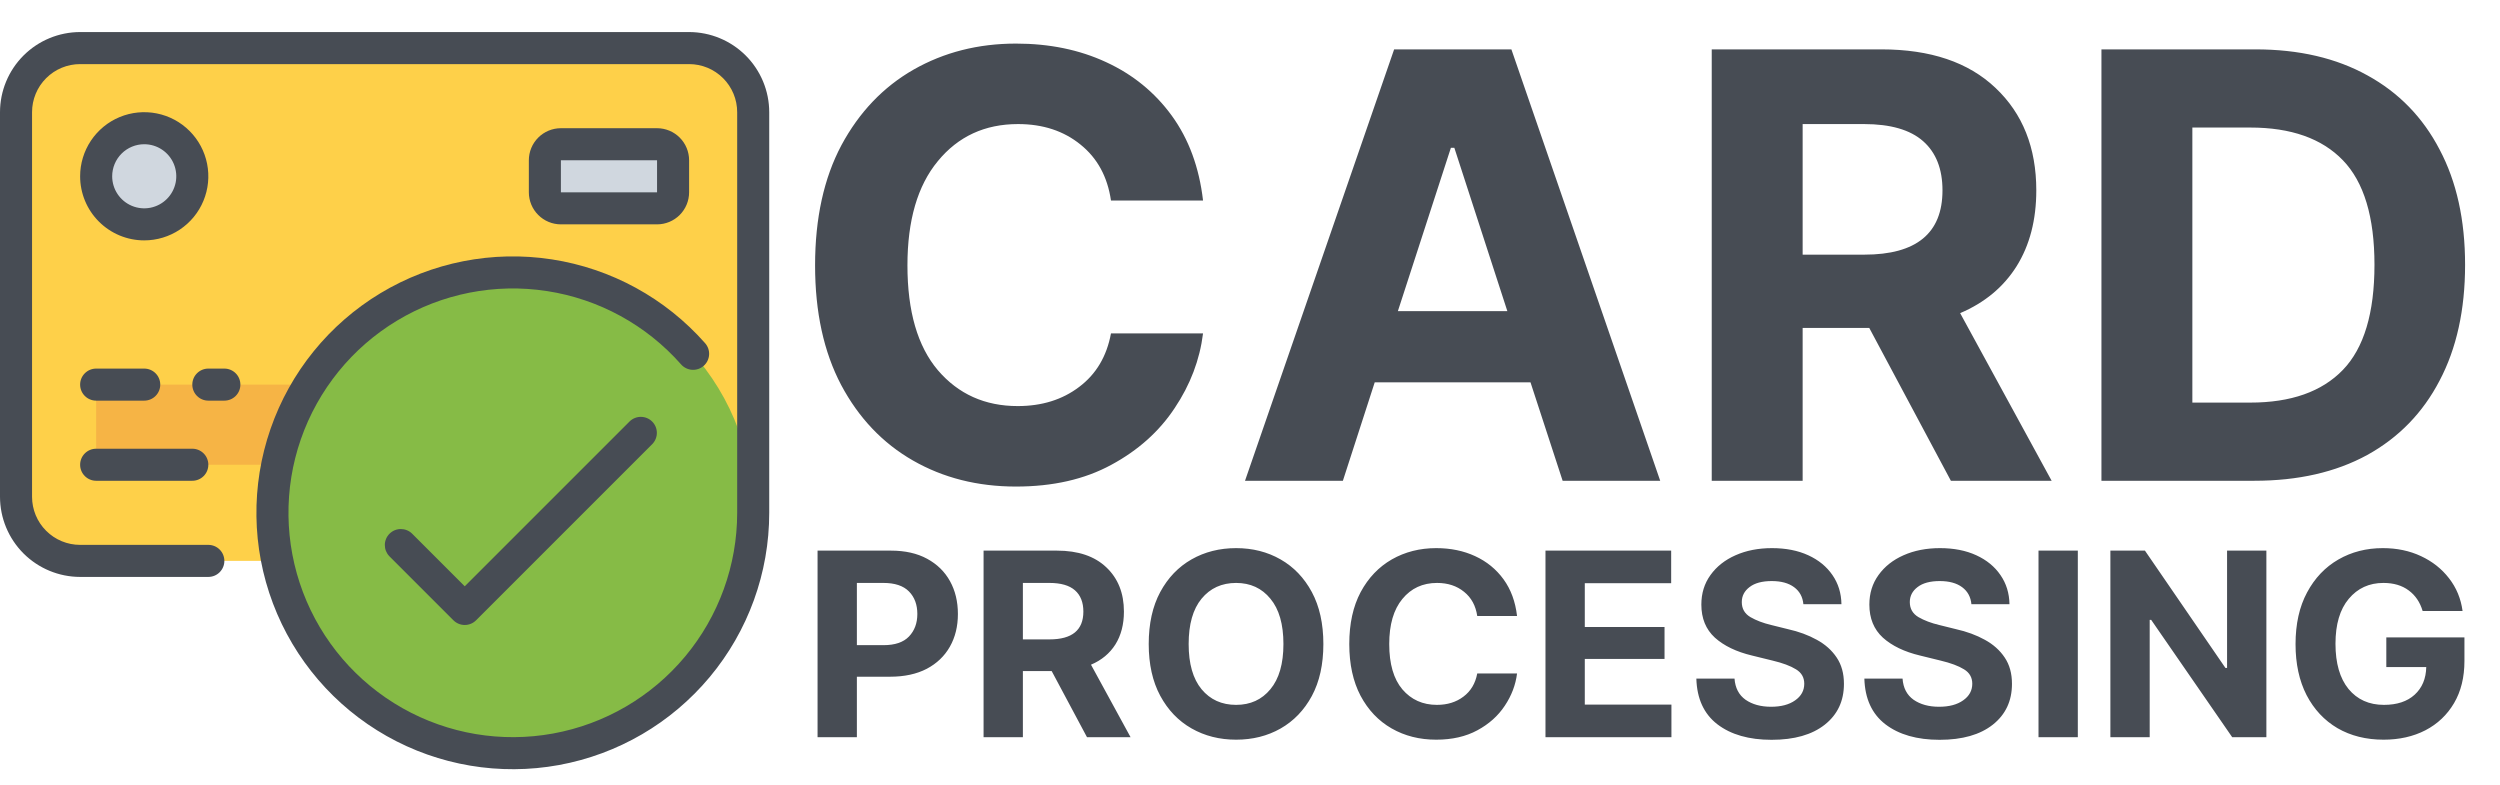 <svg xmlns="http://www.w3.org/2000/svg" width="156" height="49" viewBox="0 0 156 49" fill="none"><path d="M63.399 30.361C61.002 30.361 58.858 29.819 56.967 28.735C55.076 27.651 53.583 26.08 52.487 24.02C51.403 21.96 50.861 19.473 50.861 16.559C50.861 13.62 51.409 11.121 52.505 9.061C53.613 7.001 55.112 5.43 57.003 4.346C58.906 3.262 61.038 2.72 63.399 2.72C65.483 2.72 67.356 3.105 69.018 3.876C70.692 4.647 72.059 5.761 73.119 7.218C74.178 8.676 74.829 10.44 75.07 12.512H69.325C69.108 11.03 68.476 9.868 67.428 9.025C66.38 8.17 65.079 7.742 63.525 7.742C61.454 7.742 59.786 8.513 58.521 10.055C57.256 11.584 56.624 13.752 56.624 16.559C56.624 19.425 57.256 21.605 58.521 23.099C59.798 24.592 61.46 25.339 63.507 25.339C65.013 25.339 66.29 24.941 67.337 24.146C68.397 23.352 69.06 22.238 69.325 20.804H75.07C74.865 22.454 74.275 24.008 73.299 25.465C72.336 26.923 71.017 28.103 69.343 29.006C67.681 29.91 65.699 30.361 63.399 30.361ZM83.796 30H77.689L86.994 3.081H94.311L103.597 30H97.508L95.503 23.857H85.783L83.796 30ZM87.228 19.413H94.058L90.751 9.224H90.535L87.228 19.413ZM106.812 30V3.081H117.399C120.459 3.081 122.831 3.882 124.518 5.484C126.216 7.086 127.065 9.218 127.065 11.879C127.065 13.722 126.655 15.3 125.836 16.613C125.017 17.914 123.843 18.889 122.313 19.54L128.022 30H121.735L116.641 20.461H112.485V30H106.812ZM112.485 15.89H116.333C119.585 15.89 121.211 14.553 121.211 11.879C121.211 10.543 120.808 9.519 120.001 8.808C119.194 8.097 117.965 7.742 116.315 7.742H112.485V15.89ZM140.669 30H131.13V3.081H140.741C143.451 3.081 145.782 3.623 147.733 4.707C149.684 5.779 151.184 7.321 152.231 9.332C153.291 11.331 153.821 13.728 153.821 16.523C153.821 19.329 153.291 21.738 152.231 23.749C151.184 25.76 149.678 27.308 147.715 28.392C145.752 29.464 143.403 30 140.669 30ZM136.803 25.122H140.416C142.957 25.122 144.884 24.442 146.197 23.081C147.51 21.72 148.167 19.534 148.167 16.523C148.167 13.536 147.51 11.361 146.197 10.001C144.884 8.639 142.957 7.959 140.416 7.959H136.803V25.122Z" fill="#474C54"></path><path d="M51.016 46V34.359H55.594C56.479 34.359 57.232 34.529 57.852 34.867C58.477 35.206 58.953 35.672 59.281 36.266C59.609 36.859 59.773 37.542 59.773 38.312C59.773 39.083 59.607 39.763 59.273 40.352C58.94 40.94 58.458 41.401 57.828 41.734C57.198 42.062 56.435 42.227 55.539 42.227H53.469V46H51.016ZM53.469 40.258H55.133C55.846 40.258 56.375 40.078 56.719 39.719C57.068 39.354 57.242 38.885 57.242 38.312C57.242 37.729 57.068 37.26 56.719 36.906C56.37 36.552 55.839 36.375 55.125 36.375H53.469V40.258ZM61.375 46V34.359H65.953C67.276 34.359 68.302 34.706 69.031 35.398C69.766 36.091 70.133 37.013 70.133 38.164C70.133 38.961 69.956 39.643 69.602 40.211C69.247 40.773 68.74 41.195 68.078 41.477L70.547 46H67.828L65.625 41.875H63.828V46H61.375ZM63.828 39.898H65.492C66.898 39.898 67.602 39.32 67.602 38.164C67.602 37.586 67.427 37.143 67.078 36.836C66.729 36.529 66.198 36.375 65.484 36.375H63.828V39.898ZM77.133 46.156C76.102 46.156 75.174 45.922 74.352 45.453C73.529 44.984 72.878 44.305 72.398 43.414C71.919 42.523 71.68 41.448 71.68 40.188C71.68 38.917 71.919 37.836 72.398 36.945C72.878 36.055 73.529 35.375 74.352 34.906C75.174 34.438 76.102 34.203 77.133 34.203C78.164 34.203 79.088 34.438 79.906 34.906C80.729 35.375 81.38 36.055 81.859 36.945C82.338 37.836 82.578 38.917 82.578 40.188C82.578 41.458 82.338 42.539 81.859 43.43C81.38 44.315 80.729 44.992 79.906 45.461C79.088 45.925 78.164 46.156 77.133 46.156ZM74.172 40.188C74.172 41.417 74.44 42.357 74.977 43.008C75.518 43.659 76.237 43.984 77.133 43.984C78.023 43.984 78.737 43.659 79.273 43.008C79.815 42.357 80.086 41.417 80.086 40.188C80.086 38.953 79.815 38.01 79.273 37.359C78.737 36.703 78.023 36.375 77.133 36.375C76.237 36.375 75.518 36.703 74.977 37.359C74.44 38.01 74.172 38.953 74.172 40.188ZM89.617 46.156C88.581 46.156 87.654 45.922 86.836 45.453C86.018 44.984 85.372 44.305 84.898 43.414C84.43 42.523 84.195 41.448 84.195 40.188C84.195 38.917 84.432 37.836 84.906 36.945C85.385 36.055 86.034 35.375 86.852 34.906C87.674 34.438 88.596 34.203 89.617 34.203C90.518 34.203 91.328 34.37 92.047 34.703C92.771 35.036 93.362 35.518 93.82 36.148C94.279 36.779 94.56 37.542 94.664 38.438H92.18C92.086 37.797 91.812 37.294 91.359 36.93C90.906 36.56 90.344 36.375 89.672 36.375C88.776 36.375 88.055 36.708 87.508 37.375C86.961 38.036 86.688 38.974 86.688 40.188C86.688 41.427 86.961 42.37 87.508 43.016C88.06 43.661 88.779 43.984 89.664 43.984C90.315 43.984 90.867 43.812 91.32 43.469C91.779 43.125 92.065 42.643 92.18 42.023H94.664C94.576 42.737 94.32 43.409 93.898 44.039C93.482 44.669 92.912 45.18 92.188 45.57C91.469 45.961 90.612 46.156 89.617 46.156ZM96.438 46V34.359H104.281V36.391H98.891V39.125H103.867V41.117H98.891V43.969H104.297V46H96.438ZM110.547 46.164C109.135 46.164 108.008 45.841 107.164 45.195C106.326 44.55 105.888 43.599 105.852 42.344H108.234C108.276 42.927 108.505 43.367 108.922 43.664C109.344 43.956 109.875 44.102 110.516 44.102C111.141 44.102 111.641 43.969 112.016 43.703C112.396 43.438 112.586 43.091 112.586 42.664C112.586 42.273 112.414 41.974 112.07 41.766C111.727 41.552 111.237 41.37 110.602 41.219L109.328 40.906C108.349 40.672 107.576 40.3 107.008 39.789C106.445 39.273 106.164 38.586 106.164 37.727C106.164 37.023 106.354 36.409 106.734 35.883C107.115 35.352 107.635 34.94 108.297 34.648C108.964 34.352 109.721 34.203 110.57 34.203C111.435 34.203 112.19 34.352 112.836 34.648C113.482 34.945 113.984 35.357 114.344 35.883C114.708 36.409 114.896 37.016 114.906 37.703H112.531C112.49 37.25 112.297 36.896 111.953 36.641C111.609 36.385 111.143 36.258 110.555 36.258C109.956 36.258 109.495 36.383 109.172 36.633C108.849 36.878 108.688 37.19 108.688 37.57C108.688 37.982 108.867 38.294 109.227 38.508C109.586 38.716 110.018 38.88 110.523 39L111.562 39.258C112.24 39.409 112.841 39.63 113.367 39.922C113.893 40.208 114.307 40.578 114.609 41.031C114.911 41.479 115.062 42.026 115.062 42.672C115.062 43.74 114.664 44.589 113.867 45.219C113.07 45.849 111.964 46.164 110.547 46.164ZM121.031 46.164C119.62 46.164 118.492 45.841 117.648 45.195C116.81 44.55 116.372 43.599 116.336 42.344H118.719C118.76 42.927 118.99 43.367 119.406 43.664C119.828 43.956 120.359 44.102 121 44.102C121.625 44.102 122.125 43.969 122.5 43.703C122.88 43.438 123.07 43.091 123.07 42.664C123.07 42.273 122.898 41.974 122.555 41.766C122.211 41.552 121.721 41.37 121.086 41.219L119.812 40.906C118.833 40.672 118.06 40.3 117.492 39.789C116.93 39.273 116.648 38.586 116.648 37.727C116.648 37.023 116.839 36.409 117.219 35.883C117.599 35.352 118.12 34.94 118.781 34.648C119.448 34.352 120.206 34.203 121.055 34.203C121.919 34.203 122.674 34.352 123.32 34.648C123.966 34.945 124.469 35.357 124.828 35.883C125.193 36.409 125.38 37.016 125.391 37.703H123.016C122.974 37.25 122.781 36.896 122.438 36.641C122.094 36.385 121.628 36.258 121.039 36.258C120.44 36.258 119.979 36.383 119.656 36.633C119.333 36.878 119.172 37.19 119.172 37.57C119.172 37.982 119.352 38.294 119.711 38.508C120.07 38.716 120.503 38.88 121.008 39L122.047 39.258C122.724 39.409 123.326 39.63 123.852 39.922C124.378 40.208 124.792 40.578 125.094 41.031C125.396 41.479 125.547 42.026 125.547 42.672C125.547 43.74 125.148 44.589 124.352 45.219C123.555 45.849 122.448 46.164 121.031 46.164ZM129.656 34.359V46H127.203V34.359H129.656ZM141.422 34.359V46H139.289L134.234 38.68H134.141V46H131.688V34.359H133.844L138.867 41.68H138.969V34.359H141.422ZM148.734 46.156C147.646 46.156 146.688 45.917 145.859 45.438C145.036 44.953 144.393 44.266 143.93 43.375C143.471 42.479 143.242 41.419 143.242 40.195C143.242 38.935 143.482 37.859 143.961 36.969C144.44 36.073 145.091 35.388 145.914 34.914C146.737 34.44 147.661 34.203 148.688 34.203C149.568 34.203 150.362 34.37 151.07 34.703C151.784 35.036 152.367 35.497 152.82 36.086C153.279 36.675 153.56 37.354 153.664 38.125H151.172C151.01 37.578 150.721 37.151 150.305 36.844C149.888 36.531 149.362 36.375 148.727 36.375C147.836 36.375 147.115 36.706 146.562 37.367C146.01 38.023 145.734 38.958 145.734 40.172C145.734 41.385 146.005 42.325 146.547 42.992C147.094 43.654 147.831 43.984 148.758 43.984C149.57 43.984 150.208 43.773 150.672 43.352C151.141 42.925 151.383 42.349 151.398 41.625H148.906V39.773H153.781V41.242C153.781 42.263 153.565 43.141 153.133 43.875C152.701 44.609 152.104 45.175 151.344 45.57C150.583 45.961 149.714 46.156 148.734 46.156Z" fill="#474C54"></path><path d="M47 29V31C47 32.061 46.579 33.078 45.828 33.828C45.078 34.579 44.061 35 43 35H5C3.939 35 2.922 34.579 2.172 33.828C1.421 33.078 1 32.061 1 31V7C1 5.939 1.421 4.922 2.172 4.172C2.922 3.421 3.939 3 5 3H43C44.061 3 45.078 3.421 45.828 4.172C46.579 4.922 47 5.939 47 7V29Z" fill="#FED049"></path><path d="M42 24H6V29H42V24Z" fill="#F6B445"></path><path d="M41 9H35C34.448 9 34 9.448 34 10V12C34 12.552 34.448 13 35 13H41C41.552 13 42 12.552 42 12V10C42 9.448 41.552 9 41 9Z" fill="#D0D7DF"></path><path d="M9 14C10.657 14 12 12.657 12 11C12 9.343 10.657 8 9 8C7.343 8 6 9.343 6 11C6 12.657 7.343 14 9 14Z" fill="#D0D7DF"></path><path d="M32 47C40.284 47 47 40.284 47 32C47 23.716 40.284 17 32 17C23.716 17 17 23.716 17 32C17 40.284 23.716 47 32 47Z" fill="#86BB46"></path><path d="M43 2H5C3.674 2.002 2.404 2.529 1.466 3.466C0.529 4.404 0.002 5.674 0 7L0 31C0.002 32.326 0.529 33.596 1.466 34.534C2.404 35.471 3.674 35.998 5 36H13C13.265 36 13.52 35.895 13.707 35.707C13.895 35.52 14 35.265 14 35C14 34.735 13.895 34.48 13.707 34.293C13.52 34.105 13.265 34 13 34H5C4.204 34 3.441 33.684 2.879 33.121C2.316 32.559 2 31.796 2 31V7C2 6.204 2.316 5.441 2.879 4.879C3.441 4.316 4.204 4 5 4H43C43.796 4 44.559 4.316 45.121 4.879C45.684 5.441 46 6.204 46 7V32C46 35.277 44.85 38.449 42.752 40.966C40.653 43.482 37.739 45.183 34.515 45.771C31.292 46.36 27.964 45.799 25.112 44.187C22.259 42.575 20.062 40.014 18.904 36.949C17.746 33.883 17.699 30.509 18.772 27.413C19.846 24.317 21.971 21.696 24.778 20.006C27.585 18.316 30.895 17.663 34.134 18.163C37.372 18.662 40.333 20.282 42.5 22.739C42.675 22.938 42.923 23.059 43.187 23.076C43.452 23.092 43.713 23.003 43.911 22.828C44.11 22.652 44.231 22.405 44.248 22.14C44.265 21.875 44.175 21.615 44 21.416C41.523 18.608 38.14 16.757 34.439 16.186C30.738 15.615 26.954 16.361 23.746 18.292C20.538 20.224 18.109 23.22 16.883 26.758C15.656 30.296 15.709 34.153 17.033 37.655C18.357 41.158 20.868 44.086 24.128 45.928C27.388 47.771 31.191 48.411 34.874 47.739C38.558 47.066 41.889 45.122 44.288 42.246C46.686 39.371 48 35.745 48 32V7C47.998 5.674 47.471 4.404 46.534 3.466C45.596 2.529 44.326 2.002 43 2Z" fill="#474C54"></path><path d="M6 30H12C12.265 30 12.52 29.895 12.707 29.707C12.895 29.52 13 29.265 13 29C13 28.735 12.895 28.48 12.707 28.293C12.52 28.105 12.265 28 12 28H6C5.735 28 5.48 28.105 5.293 28.293C5.105 28.48 5 28.735 5 29C5 29.265 5.105 29.52 5.293 29.707C5.48 29.895 5.735 30 6 30Z" fill="#474C54"></path><path d="M9 15C9.791 15 10.565 14.765 11.222 14.326C11.88 13.886 12.393 13.262 12.695 12.531C12.998 11.8 13.078 10.996 12.923 10.22C12.769 9.444 12.388 8.731 11.828 8.172C11.269 7.612 10.556 7.231 9.78 7.077C9.004 6.923 8.2 7.002 7.469 7.304C6.738 7.607 6.114 8.12 5.674 8.778C5.235 9.436 5 10.209 5 11C5 12.061 5.421 13.078 6.172 13.828C6.922 14.579 7.939 15 9 15ZM9 9C9.396 9 9.782 9.117 10.111 9.337C10.44 9.557 10.696 9.869 10.848 10.235C10.999 10.6 11.039 11.002 10.962 11.39C10.884 11.778 10.694 12.134 10.414 12.414C10.134 12.694 9.778 12.884 9.39 12.962C9.002 13.039 8.6 12.999 8.235 12.848C7.869 12.696 7.557 12.44 7.337 12.111C7.117 11.782 7 11.396 7 11C7 10.47 7.211 9.961 7.586 9.586C7.961 9.211 8.47 9 9 9Z" fill="#474C54"></path><path d="M41 14C41.53 14 42.039 13.789 42.414 13.414C42.789 13.039 43 12.53 43 12V10C43 9.47 42.789 8.961 42.414 8.586C42.039 8.211 41.53 8 41 8H35C34.47 8 33.961 8.211 33.586 8.586C33.211 8.961 33 9.47 33 10V12C33 12.53 33.211 13.039 33.586 13.414C33.961 13.789 34.47 14 35 14H41ZM35 10H41V12H35V10Z" fill="#474C54"></path><path d="M6 25H9C9.265 25 9.52 24.895 9.707 24.707C9.895 24.52 10 24.265 10 24C10 23.735 9.895 23.48 9.707 23.293C9.52 23.105 9.265 23 9 23H6C5.735 23 5.48 23.105 5.293 23.293C5.105 23.48 5 23.735 5 24C5 24.265 5.105 24.52 5.293 24.707C5.48 24.895 5.735 25 6 25Z" fill="#474C54"></path><path d="M14 23H13C12.735 23 12.48 23.105 12.293 23.293C12.105 23.48 12 23.735 12 24C12 24.265 12.105 24.52 12.293 24.707C12.48 24.895 12.735 25 13 25H14C14.265 25 14.52 24.895 14.707 24.707C14.895 24.52 15 24.265 15 24C15 23.735 14.895 23.48 14.707 23.293C14.52 23.105 14.265 23 14 23Z" fill="#474C54"></path><path d="M39.293 26.292L29 36.585L25.707 33.292C25.519 33.11 25.266 33.01 25.004 33.012C24.742 33.014 24.491 33.119 24.306 33.305C24.12 33.49 24.015 33.741 24.013 34.003C24.011 34.265 24.111 34.518 24.293 34.706L28.293 38.706C28.481 38.894 28.735 38.999 29 38.999C29.266 38.999 29.52 38.894 29.707 38.706L40.707 27.706C40.89 27.518 40.99 27.265 40.988 27.003C40.986 26.741 40.881 26.49 40.695 26.305C40.51 26.119 40.259 26.014 39.997 26.012C39.735 26.009 39.482 26.11 39.293 26.292Z" fill="#474C54"></path></svg>